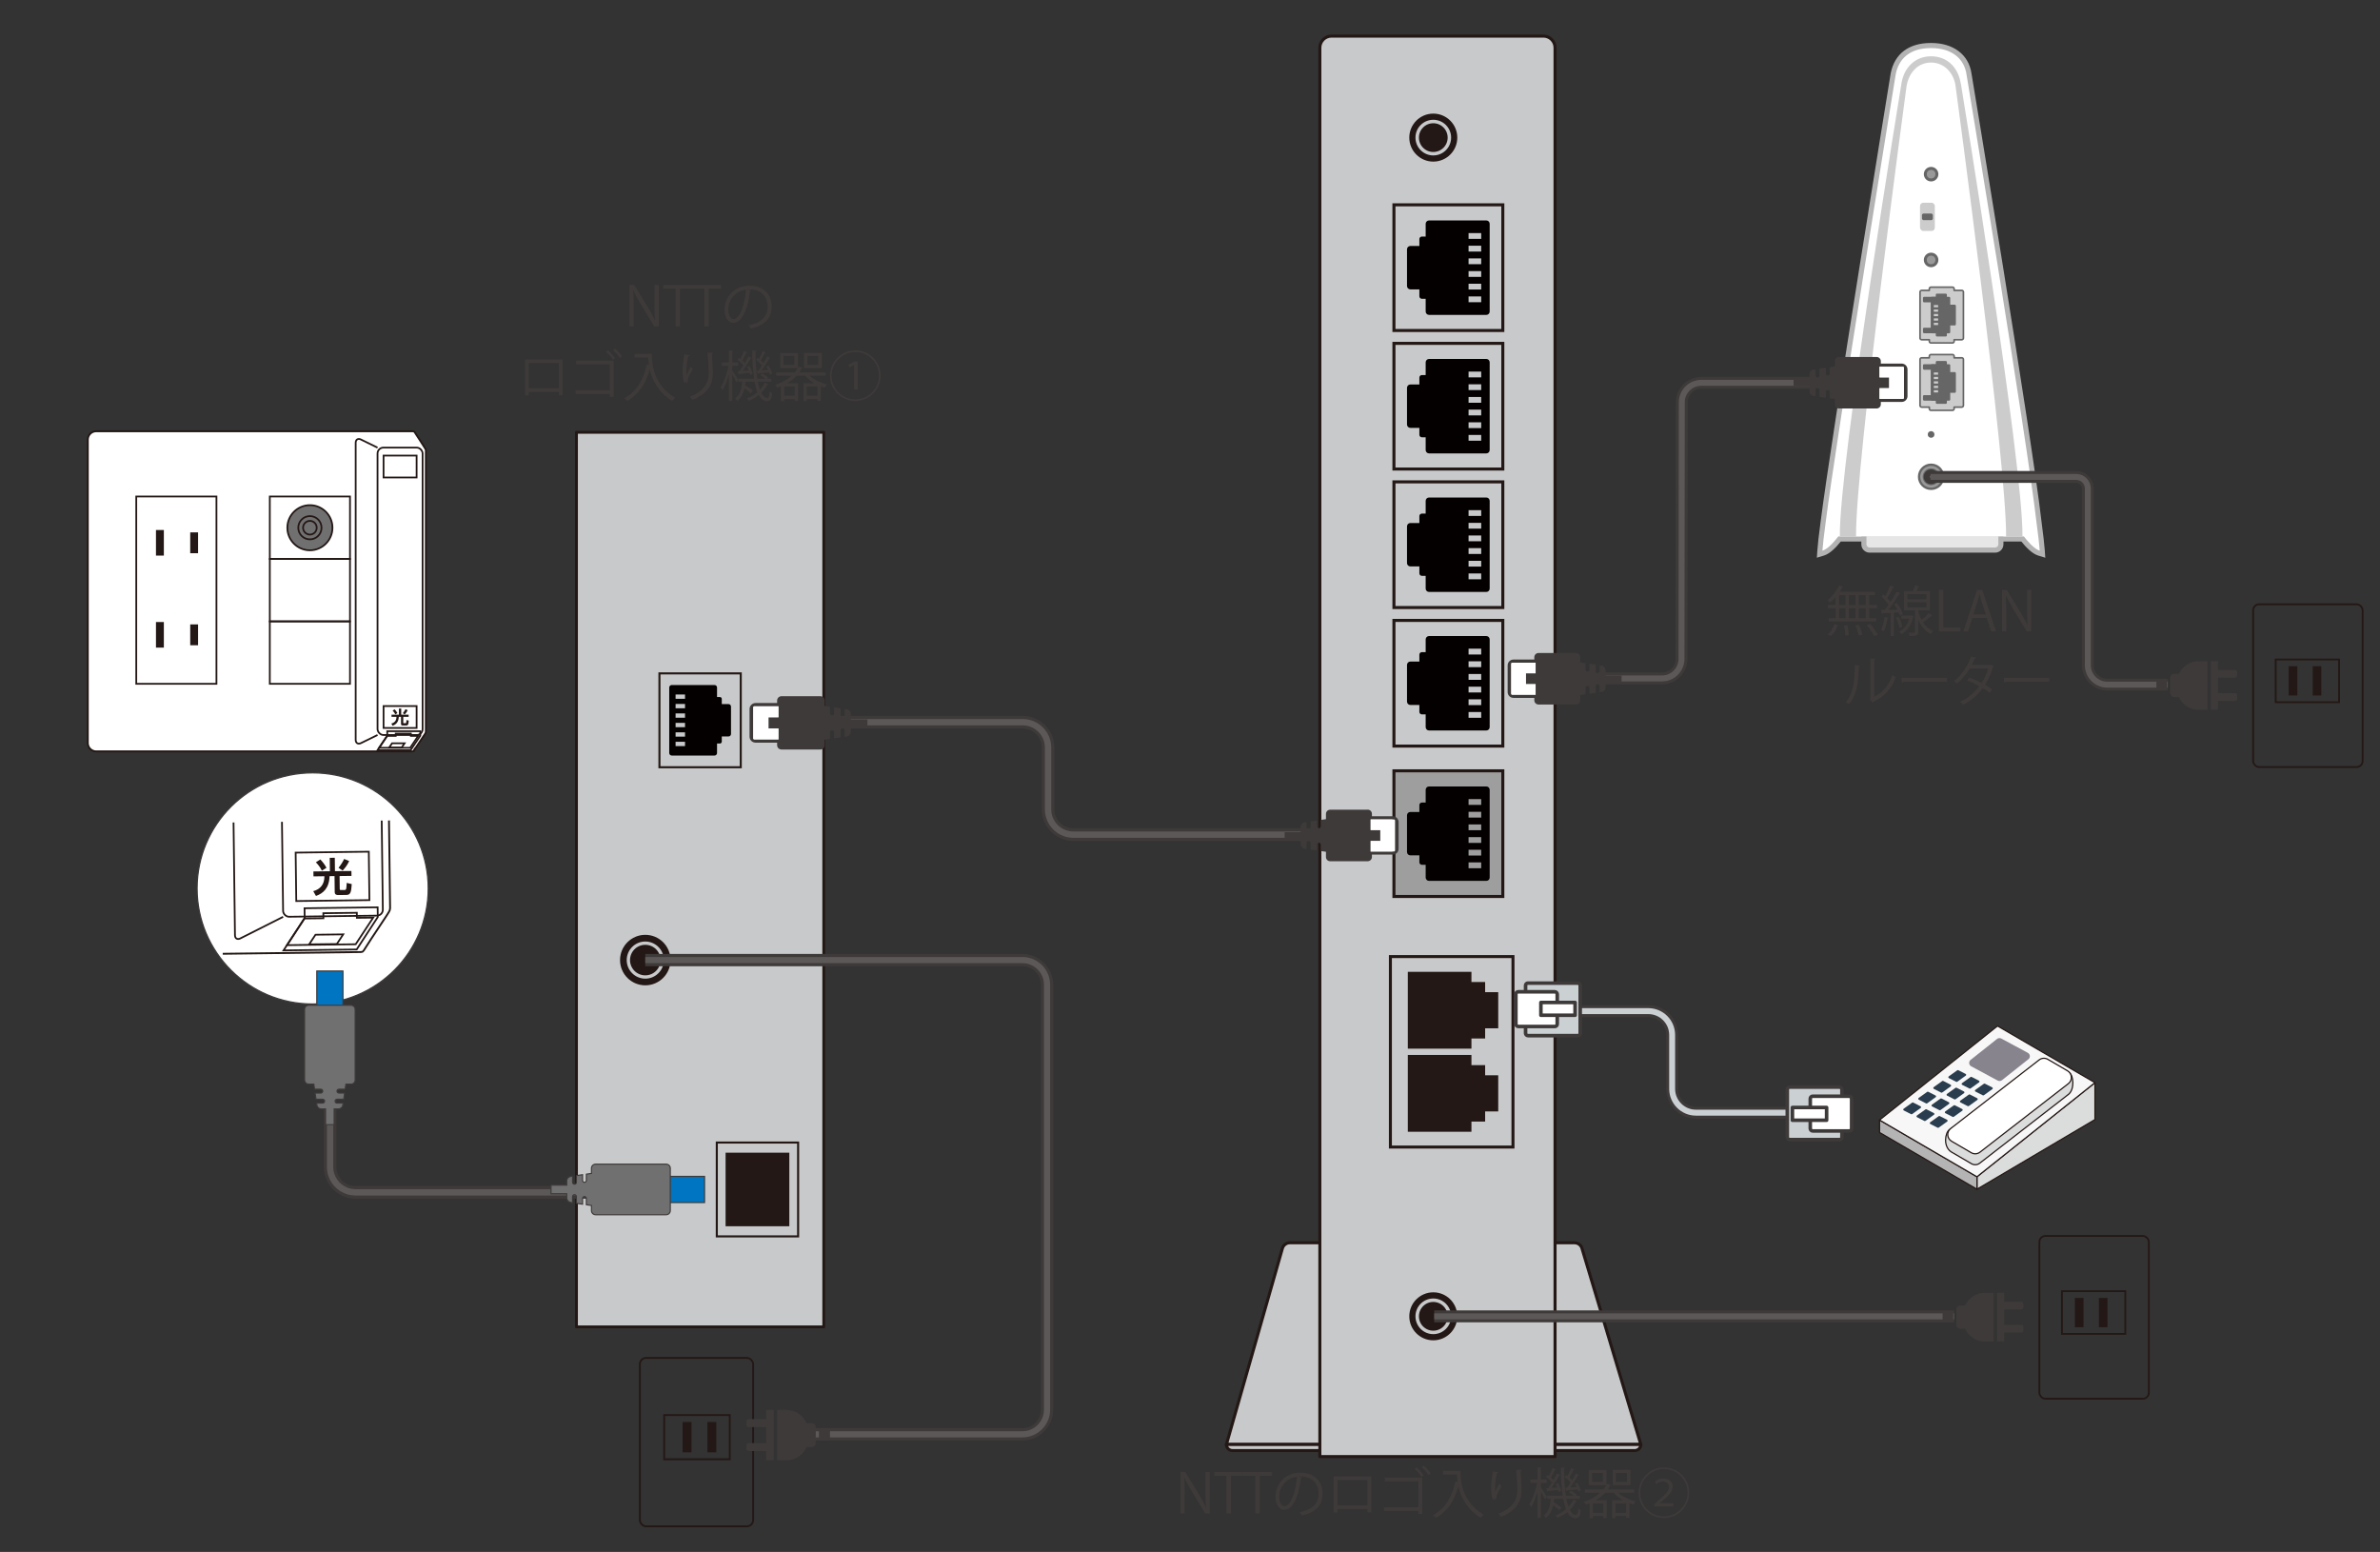 <?xml version="1.0" encoding="UTF-8"?>
<svg id="_レイヤー_1" data-name="レイヤー 1" xmlns="http://www.w3.org/2000/svg" width="612" height="399" xmlns:xlink="http://www.w3.org/1999/xlink" viewBox="0 0 612 399">
  <rect x="0" y="0" width="612" height="399" fill="#333333" stroke="none"/>
  <defs>
    <style>
      .cls-1 {
        stroke: #666;
        stroke-width: .42px;
      }

      .cls-1, .cls-2, .cls-3, .cls-4, .cls-5, .cls-6, .cls-7, .cls-8, .cls-9, .cls-10, .cls-11, .cls-12, .cls-13, .cls-14, .cls-15, .cls-16, .cls-17, .cls-18, .cls-19 {
        fill: none;
      }

      .cls-1, .cls-20, .cls-21, .cls-6, .cls-22, .cls-23, .cls-24, .cls-25, .cls-26, .cls-27, .cls-28 {
        stroke-linecap: round;
        stroke-linejoin: round;
      }

      .cls-29 {
        stroke-width: .32px;
      }

      .cls-29, .cls-2, .cls-3, .cls-4, .cls-30, .cls-5, .cls-31, .cls-7, .cls-9, .cls-10, .cls-32, .cls-33, .cls-11, .cls-34, .cls-13, .cls-14, .cls-15, .cls-35, .cls-16, .cls-36, .cls-17, .cls-18, .cls-37, .cls-19 {
        stroke-miterlimit: 10;
      }

      .cls-29, .cls-4, .cls-9, .cls-24, .cls-13, .cls-28, .cls-35, .cls-36 {
        stroke: #3e3a39;
      }

      .cls-29, .cls-38, .cls-32, .cls-34, .cls-28 {
        fill: #fff;
      }

      .cls-39 {
        fill: #3e3a39;
      }

      .cls-40 {
        fill: #2a3d4e;
      }

      .cls-2 {
        stroke: #cbd0d3;
      }

      .cls-2, .cls-10 {
        stroke-width: 1.53px;
      }

      .cls-41, .cls-30, .cls-26, .cls-27 {
        fill: #231815;
      }

      .cls-3, .cls-20, .cls-21, .cls-30, .cls-5, .cls-31, .cls-6, .cls-22, .cls-32, .cls-23, .cls-33, .cls-25, .cls-34, .cls-12, .cls-16, .cls-17, .cls-18, .cls-37, .cls-19 {
        stroke: #231815;
      }

      .cls-3, .cls-30, .cls-33 {
        stroke-width: .45px;
      }

      .cls-20 {
        fill: #b4b4b5;
      }

      .cls-20, .cls-21, .cls-32, .cls-23, .cls-37 {
        stroke-width: .31px;
      }

      .cls-21, .cls-37 {
        fill: #dbdcdc;
      }

      .cls-4 {
        stroke-width: 3.06px;
      }

      .cls-5 {
        stroke-width: .46px;
      }

      .cls-31 {
        fill: #9e9e9f;
      }

      .cls-31, .cls-6, .cls-25, .cls-16 {
        stroke-width: .78px;
      }

      .cls-7 {
        stroke: #999;
        stroke-width: .63px;
      }

      .cls-9 {
        stroke-width: 3.26px;
      }

      .cls-22 {
        stroke-width: .74px;
      }

      .cls-22, .cls-25, .cls-42 {
        fill: #c8c9ca;
      }

      .cls-10, .cls-11, .cls-15 {
        stroke: #5b5857;
      }

      .cls-23 {
        fill: #f7f7f7;
      }

      .cls-33, .cls-35 {
        fill: #717071;
      }

      .cls-24 {
        fill: #cbd0d3;
      }

      .cls-24, .cls-28 {
        stroke-width: .92px;
      }

      .cls-11 {
        stroke-width: 1.58px;
      }

      .cls-43 {
        fill: #666;
      }

      .cls-34, .cls-19 {
        stroke-width: .48px;
      }

      .cls-12 {
        stroke-miterlimit: 10;
        stroke-width: .45px;
      }

      .cls-13 {
        stroke-width: 3.17px;
      }

      .cls-14 {
        stroke: #3e3a39;
        stroke-width: 2.23px;
      }

      .cls-26 {
        stroke-width: .85px;
      }

      .cls-26, .cls-27 {
        stroke: #c8c9ca;
      }

      .cls-44 {
        fill: #88848e;
      }

      .cls-27 {
        stroke-width: .89px;
      }

      .cls-15 {
        stroke-width: 1.63px;
      }

      .cls-45 {
        fill: #999;
      }

      .cls-35, .cls-36 {
        stroke-width: .29px;
      }

      .cls-36 {
        fill: #0075c1;
      }

      .cls-46 {
        fill: #ccc;
      }

      .cls-47 {
        fill: #b3b3b3;
      }

      .cls-48 {
        fill: #040000;
      }

      .cls-17 {
        stroke-width: .53px;
      }

      .cls-18 {
        stroke-width: .77px;
      }

      .cls-49 {
        clip-path: url(#clippath);
      }

      .cls-50 {
        fill: #e6e6e6;
      }
    </style>
    <clipPath id="clippath">
      <rect class="cls-8" x="57.11" y="211.15" width="53.88" height="41.45" transform="translate(-2.95 1.09) rotate(-.73)"/>
    </clipPath>
  </defs>
  <g>
    <g>
      <path class="cls-38" d="M524.32,142.22c-1.55-.47-3.23-2.38-4.21-3.65h-47.08c-.98,1.27-2.67,3.18-4.21,3.65l-.91.27.06-.95c.1-1.47.38-3.94.84-7.33,2.69-21.25,17.86-114.33,18.02-115.26.94-4.68,4.37-7.24,9.67-7.24h.11c5.32,0,9.03,2.78,9.69,7.25.15.93,15.6,94,18.02,115.27.45,3.38.74,5.84.84,7.32l.07.95-.91-.27Z"/>
      <path class="cls-47" d="M496.61,12.36c5.44,0,8.48,2.88,9.05,6.69,0,0,15.57,93.75,18.01,115.25.44,3.26.73,5.77.84,7.29-1.54-.47-3.4-2.77-4.08-3.67h-47.73c-.68.9-2.53,3.21-4.08,3.67.11-1.52.4-4.03.84-7.29,2.72-21.49,18.02-115.25,18.02-115.25.78-3.87,3.53-6.69,9.02-6.69h.11M496.61,11.05h-.11c-5.64,0-9.3,2.75-10.31,7.74-.16.98-15.34,94.07-18.03,115.34-.46,3.39-.74,5.88-.84,7.37l-.13,1.89,1.81-.55c1.56-.47,3.16-2.13,4.34-3.62h46.44c1.18,1.49,2.79,3.15,4.34,3.62l1.81.55-.13-1.89c-.1-1.49-.39-3.97-.84-7.38-2.41-21.25-17.86-114.35-18.02-115.29-.71-4.79-4.67-7.78-10.34-7.78h0Z"/>
    </g>
    <g>
      <g>
        <path class="cls-50" d="M480.76,135.35h32.28c.81,0,1.48.66,1.48,1.48v3.13c0,.81-.66,1.48-1.48,1.48h-32.28c-.81,0-1.48-.66-1.48-1.48v-3.13c0-.81.66-1.48,1.48-1.48Z"/>
        <path class="cls-47" d="M513.04,136c.45,0,.82.37.82.82v3.13c0,.45-.37.82-.82.82h-32.28c-.45,0-.82-.37-.82-.82v-3.13c0-.45.37-.82.82-.82h32.28M513.04,134.7h-32.28c-1.17,0-2.13.96-2.13,2.13v3.13c0,1.17.96,2.13,2.13,2.13h32.28c1.17,0,2.13-.96,2.13-2.13v-3.13c0-1.17-.96-2.13-2.13-2.13h0Z"/>
      </g>
      <path class="cls-46" d="M504.2,21.48c-.64-4.07-3.42-7.01-7.63-7.01s-7.02,3.02-7.63,7.01c0,0-16.05,97.77-15.84,116.41h23.14v-.02c.11,0,.22.02.34.02s.23-.01.34-.02v.02h23.14c.21-18.64-15.84-116.41-15.84-116.41Z"/>
      <path class="cls-38" d="M502.9,22.42c-.34-3.48-2.84-6.34-6.34-6.34h0c-3.5,0-5.85,2.77-6.34,6.34,0,0-13.12,96.83-12.95,115.47h19.01c.09,0,.18,0,.28,0h0c.09,0,.19,0,.28-.01h0s19.01.01,19.01.01c.17-18.64-12.95-115.47-12.95-115.47Z"/>
      <circle class="cls-43" cx="496.57" cy="111.7" r=".85"/>
      <g>
        <circle class="cls-43" cx="496.57" cy="44.78" r="1.87"/>
        <circle class="cls-45" cx="496.57" cy="44.78" r="1.11"/>
      </g>
      <g>
        <circle class="cls-43" cx="496.57" cy="66.83" r="1.87"/>
        <circle class="cls-45" cx="496.57" cy="66.83" r="1.11"/>
      </g>
      <g>
        <circle class="cls-43" cx="496.57" cy="122.58" r="3.4"/>
        <circle class="cls-7" cx="496.57" cy="122.58" r="2.48"/>
        <circle class="cls-14" cx="496.57" cy="122.58" r=".78"/>
      </g>
      <g>
        <rect class="cls-46" x="493.72" y="52.12" width="3.81" height="7.26" rx=".84" ry=".84"/>
        <rect class="cls-43" x="494.22" y="54.9" width="2.8" height="1.7" rx=".42" ry=".42"/>
      </g>
      <g>
        <g>
          <g>
            <path class="cls-46" d="M504.46,91.99h-1.97v-.41c0-.23-.19-.42-.42-.42h-5.54c-.23,0-.42.19-.42.42v.41h-1.97c-.23,0-.42.19-.42.42v11.84c0,.23.19.42.42.42h1.97v.41c0,.23.19.42.42.42h5.54c.23,0,.42-.19.42-.42v-.41h1.97c.23,0,.42-.19.42-.42v-11.84c0-.23-.19-.42-.42-.42Z"/>
            <path class="cls-1" d="M504.46,91.99h-1.97v-.41c0-.23-.19-.42-.42-.42h-5.54c-.23,0-.42.19-.42.42v.41h-1.97c-.23,0-.42.19-.42.42v11.84c0,.23.19.42.42.42h1.97v.41c0,.23.19.42.42.42h5.54c.23,0,.42-.19.42-.42v-.41h1.97c.23,0,.42-.19.42-.42v-11.84c0-.23-.19-.42-.42-.42Z"/>
          </g>
          <rect class="cls-43" x="501.09" y="95.66" width="1.85" height="5.33" rx=".29" ry=".29"/>
          <g>
            <rect class="cls-43" x="497.77" y="92.81" width="2.86" height="11.02" rx=".29" ry=".29"/>
            <rect class="cls-43" x="496.47" y="93.64" width="5.02" height="9.37" rx=".29" ry=".29"/>
            <rect class="cls-43" x="494.48" y="93.64" width="5.02" height="1.42" rx=".29" ry=".29"/>
            <rect class="cls-43" x="494.48" y="101.59" width="5.02" height="1.42" rx=".29" ry=".29"/>
          </g>
        </g>
        <g>
          <rect class="cls-46" x="497.27" y="95.76" width="1.1" height=".57"/>
          <rect class="cls-46" x="497.27" y="96.9" width="1.1" height=".57"/>
          <rect class="cls-46" x="497.27" y="98.04" width="1.1" height=".57"/>
          <rect class="cls-46" x="497.27" y="99.19" width="1.1" height=".57"/>
          <rect class="cls-46" x="497.27" y="100.33" width="1.1" height=".57"/>
        </g>
      </g>
      <g>
        <g>
          <g>
            <path class="cls-46" d="M504.46,74.66h-1.97v-.41c0-.23-.19-.42-.42-.42h-5.54c-.23,0-.42.19-.42.42v.41h-1.97c-.23,0-.42.19-.42.42v11.84c0,.23.19.42.42.42h1.97v.41c0,.23.19.42.42.42h5.54c.23,0,.42-.19.42-.42v-.41h1.97c.23,0,.42-.19.42-.42v-11.84c0-.23-.19-.42-.42-.42Z"/>
            <path class="cls-1" d="M504.46,74.66h-1.97v-.41c0-.23-.19-.42-.42-.42h-5.54c-.23,0-.42.19-.42.42v.41h-1.97c-.23,0-.42.19-.42.42v11.84c0,.23.19.42.42.42h1.97v.41c0,.23.19.42.42.42h5.54c.23,0,.42-.19.42-.42v-.41h1.97c.23,0,.42-.19.42-.42v-11.84c0-.23-.19-.42-.42-.42Z"/>
          </g>
          <rect class="cls-43" x="501.09" y="78.34" width="1.85" height="5.33" rx=".29" ry=".29"/>
          <g>
            <rect class="cls-43" x="497.77" y="75.49" width="2.86" height="11.02" rx=".29" ry=".29"/>
            <rect class="cls-43" x="496.47" y="76.32" width="5.02" height="9.37" rx=".29" ry=".29"/>
            <rect class="cls-43" x="494.48" y="76.32" width="5.02" height="1.42" rx=".29" ry=".29"/>
            <rect class="cls-43" x="494.48" y="84.26" width="5.02" height="1.42" rx=".29" ry=".29"/>
          </g>
        </g>
        <g>
          <rect class="cls-46" x="497.27" y="78.43" width="1.1" height=".57"/>
          <rect class="cls-46" x="497.27" y="79.58" width="1.1" height=".57"/>
          <rect class="cls-46" x="497.27" y="80.72" width="1.1" height=".57"/>
          <rect class="cls-46" x="497.27" y="81.86" width="1.1" height=".57"/>
          <rect class="cls-46" x="497.27" y="83" width="1.1" height=".57"/>
        </g>
      </g>
    </g>
  </g>
  <g>
    <path class="cls-9" d="M213.18,185.68h49.8c3.6,0,6.52,2.92,6.52,6.52v15.87c0,3.6,2.92,6.52,6.52,6.52h70.21"/>
    <path class="cls-15" d="M213.18,185.68h49.8c3.6,0,6.52,2.92,6.52,6.52v15.87c0,3.6,2.92,6.52,6.52,6.52h70.21"/>
  </g>
  <g>
    <path class="cls-25" d="M421.92,371.38h-106.56l14.39-50.37c.23-.88,1.03-1.49,1.93-1.49h73.19c.91,0,1.71.62,1.94,1.5l15.11,50.36Z"/>
    <g>
      <path class="cls-42" d="M315.36,371.38c0,.86.7,1.56,1.56,1.56h103.45c.86,0,1.56-.7,1.56-1.56h-106.57Z"/>
      <path class="cls-6" d="M315.36,371.38c0,.86.7,1.56,1.56,1.56h103.45c.86,0,1.56-.7,1.56-1.56h-106.57Z"/>
    </g>
    <g>
      <path class="cls-25" d="M342.39,9.28h54.48c1.66,0,3,1.34,3,3v362.22h-60.48V12.28c0-1.66,1.34-3,3-3Z"/>
      <g>
        <circle class="cls-41" cx="368.56" cy="338.43" r="6.17"/>
        <circle class="cls-27" cx="368.56" cy="338.43" r="4.14"/>
      </g>
      <g>
        <circle class="cls-41" cx="368.56" cy="35.38" r="6.17"/>
        <circle class="cls-27" cx="368.56" cy="35.38" r="4.14"/>
      </g>
      <rect class="cls-18" x="357.53" y="245.94" width="31.52" height="48.97"/>
      <g>
        <polygon class="cls-41" points="385.26 255.09 381.89 255.09 381.89 252.48 378.37 252.48 378.37 249.86 362.01 249.86 362.01 269.61 378.37 269.61 378.37 267 381.89 267 381.89 264.38 385.26 264.38 385.26 255.09"/>
        <polygon class="cls-41" points="385.26 276.46 381.89 276.46 381.89 273.85 378.37 273.85 378.37 271.23 362.01 271.23 362.01 290.98 378.37 290.98 378.37 288.36 381.89 288.36 381.89 285.75 385.26 285.75 385.26 276.46"/>
      </g>
      <g>
        <rect class="cls-31" x="358.44" y="198.18" width="28" height="32.31"/>
        <path class="cls-48" d="M383.06,225.62v-22.56c0-.47-.38-.86-.86-.86h-14.74c-.47,0-.86.38-.86.86v3.28h-.98c-.35,0-.64.29-.64.64v1.78h-2.32c-.47,0-.86.38-.86.86v9.44c0,.47.38.86.86.86h2.32v1.78c0,.35.29.64.64.64h.98v3.28c0,.47.38.86.86.86h14.74c.47,0,.86-.38.86-.86ZM377.63,206.94v-1.49h3.25v1.49h-3.25ZM377.63,210.2v-1.49h3.25v1.49h-3.25ZM377.63,213.45v-1.49h3.25v1.49h-3.25ZM377.63,216.71v-1.49h3.25v1.49h-3.25ZM377.63,219.96v-1.49h3.25v1.49h-3.25ZM377.63,223.22v-1.49h3.25v1.49h-3.25Z"/>
      </g>
      <g>
        <rect class="cls-16" x="358.44" y="88.28" width="28" height="32.31"/>
        <path class="cls-48" d="M383.06,115.71v-22.56c0-.47-.38-.86-.86-.86h-14.74c-.47,0-.86.38-.86.86v3.28h-.98c-.35,0-.64.29-.64.64v1.78h-2.32c-.47,0-.86.38-.86.86v9.44c0,.47.38.86.86.86h2.32v1.78c0,.35.29.64.64.64h.98v3.28c0,.47.38.86.86.86h14.74c.47,0,.86-.38.86-.86ZM377.63,97.03v-1.49h3.25v1.49h-3.25ZM377.63,100.29v-1.49h3.25v1.49h-3.25ZM377.63,103.55v-1.49h3.25v1.49h-3.25ZM377.63,106.8v-1.49h3.25v1.49h-3.25ZM377.63,110.06v-1.49h3.25v1.49h-3.25ZM377.63,113.31v-1.49h3.25v1.49h-3.25Z"/>
      </g>
      <g>
        <rect class="cls-16" x="358.44" y="123.89" width="28" height="32.31"/>
        <g>
          <rect class="cls-16" x="358.44" y="52.66" width="28" height="32.31"/>
          <path class="cls-48" d="M383.06,80.1v-22.56c0-.47-.38-.86-.86-.86h-14.74c-.47,0-.86.38-.86.86v3.28h-.98c-.35,0-.64.29-.64.64v1.78h-2.32c-.47,0-.86.38-.86.86v9.44c0,.47.38.86.86.86h2.32v1.78c0,.35.29.64.64.64h.98v3.28c0,.47.38.86.86.86h14.74c.47,0,.86-.38.86-.86ZM377.63,61.42v-1.49h3.25v1.49h-3.25ZM377.63,64.67v-1.49h3.25v1.49h-3.25ZM377.63,67.93v-1.49h3.25v1.49h-3.25ZM377.63,71.19v-1.49h3.25v1.49h-3.25ZM377.63,74.44v-1.49h3.25v1.49h-3.25ZM377.63,77.7v-1.49h3.25v1.49h-3.25Z"/>
        </g>
        <path class="cls-48" d="M383.06,151.33v-22.56c0-.47-.38-.86-.86-.86h-14.74c-.47,0-.86.38-.86.86v3.28h-.98c-.35,0-.64.29-.64.64v1.78h-2.32c-.47,0-.86.38-.86.86v9.44c0,.47.38.86.86.86h2.32v1.78c0,.35.29.64.64.64h.98v3.28c0,.47.38.86.86.86h14.74c.47,0,.86-.38.86-.86ZM377.63,132.65v-1.49h3.25v1.49h-3.25ZM377.63,135.91v-1.49h3.25v1.49h-3.25ZM377.63,139.16v-1.49h3.25v1.49h-3.25ZM377.63,142.42v-1.49h3.25v1.49h-3.25ZM377.63,145.67v-1.49h3.25v1.49h-3.25ZM377.63,148.93v-1.49h3.25v1.49h-3.25Z"/>
      </g>
      <g>
        <rect class="cls-16" x="358.44" y="159.51" width="28" height="32.31"/>
        <path class="cls-48" d="M383.06,186.95v-22.56c0-.47-.38-.86-.86-.86h-14.74c-.47,0-.86.38-.86.86v3.28h-.98c-.35,0-.64.29-.64.64v1.78h-2.32c-.47,0-.86.38-.86.86v9.44c0,.47.38.86.86.86h2.32v1.78c0,.35.29.64.64.64h.98v3.28c0,.47.38.86.86.86h14.74c.47,0,.86-.38.86-.86ZM377.63,168.27v-1.49h3.25v1.49h-3.25ZM377.63,171.52v-1.49h3.25v1.49h-3.25ZM377.63,174.78v-1.49h3.25v1.49h-3.25ZM377.63,178.04v-1.49h3.25v1.49h-3.25ZM377.63,181.29v-1.49h3.25v1.49h-3.25ZM377.63,184.55v-1.49h3.25v1.49h-3.25Z"/>
      </g>
    </g>
  </g>
  <g>
    <rect class="cls-5" x="524.41" y="317.77" width="28.15" height="41.85" rx="1.55" ry="1.55"/>
    <rect class="cls-5" x="530.21" y="331.97" width="16.3" height="10.98"/>
    <rect class="cls-41" x="533.54" y="333.7" width="2.22" height="7.53"/>
    <rect class="cls-41" x="539.71" y="333.7" width="2.22" height="7.53"/>
  </g>
  <g>
    <line class="cls-4" x1="368.8" y1="338.44" x2="502.47" y2="338.44"/>
    <line class="cls-10" x1="368.8" y1="338.44" x2="502.47" y2="338.44"/>
  </g>
  <g>
    <path class="cls-39" d="M515.37,342.6h4.38c.3,0,.55-.25.55-.55v-.88c0-.3-.25-.55-.55-.55h-4.38v-3.97h4.38c.3,0,.55-.25.55-.55v-.88c0-.3-.25-.55-.55-.55h-4.38v-2.29h-1.86v12.5h1.86v-2.29h0Z"/>
    <path class="cls-39" d="M510.35,332.39c-2.24,0-4.18,1.34-5.05,3.26h-1.2c-.58,0-1.05.47-1.05,1.05v3.89c0,.58.47,1.05,1.05,1.05h1.2c.87,1.92,2.8,3.26,5.05,3.26h2.31v-12.5h-2.31Z"/>
    <rect class="cls-39" x="499.53" y="337.45" width="2.74" height="2.38"/>
  </g>
  <g>
    <path class="cls-4" d="M402.48,259.96h21.37c3.38,0,6.13,2.74,6.13,6.13v13.85c0,3.38,2.74,6.13,6.13,6.13h27.68"/>
    <path class="cls-2" d="M402.48,259.96h21.37c3.38,0,6.13,2.74,6.13,6.13v13.85c0,3.38,2.74,6.13,6.13,6.13h27.68"/>
  </g>
  <g>
    <rect class="cls-24" x="392.29" y="252.76" width="14.05" height="13.51" rx=".61" ry=".61"/>
    <rect class="cls-28" x="389.8" y="254.99" width="10.63" height="8.92" rx=".61" ry=".61"/>
    <rect class="cls-28" x="396.23" y="257.74" width="8.79" height="3.28"/>
  </g>
  <g>
    <rect class="cls-24" x="459.59" y="279.49" width="14.05" height="13.51" rx=".61" ry=".61"/>
    <rect class="cls-28" x="465.5" y="281.85" width="10.63" height="8.92" rx=".61" ry=".61"/>
    <rect class="cls-28" x="460.91" y="284.74" width="8.79" height="3.28"/>
  </g>
  <g>
    <polygon class="cls-21" points="538.7 287.84 508.36 305.75 508.36 302.55 538.7 278.36 538.7 287.84"/>
    <polygon class="cls-20" points="508.36 305.75 483.31 291.16 483.31 287.96 508.36 302.55 508.36 305.75"/>
    <polygon class="cls-23" points="538.7 278.36 508.36 302.55 483.31 287.96 513.65 263.78 538.7 278.36"/>
    <path class="cls-44" d="M513.53,267.11c.31-.25.74-.28,1.09-.1l6.82,3.67c.63.34.71,1.21.15,1.65l-6.8,5.39c-.31.25-.74.28-1.09.1l-6.82-3.67c-.63-.34-.71-1.21-.15-1.65l6.8-5.39h0Z"/>
    <path class="cls-37" d="M501.24,290.47l23.17-15.21c.61-.47,1.44-.53,2.11-.14l5.55.66c1.16.67,1.42,4.2-.1,5.52l-22.9,17.76c-.61.47-1.44.53-2.11.14l-5.25-3.06c-2.09-1.42-1.53-4.86-.47-5.68h0Z"/>
    <path class="cls-32" d="M501.61,290.14l22.75-17.64c.64-.49,1.51-.55,2.21-.15l5.09,2.97c1.21.71,1.32,2.41.22,3.27l-22.75,17.64c-.64.49-1.51.55-2.21.15l-5.09-2.97c-1.21-.71-1.32-2.41-.22-3.27h0Z"/>
    <g>
      <path class="cls-40" d="M510.14,278.64c.08-.06.18-.06.27-.02l1.88.96c.17.09.19.32.03.44l-2.19,1.57c-.08.06-.18.06-.27.02l-1.88-.96c-.17-.09-.19-.32-.03-.44l2.19-1.57Z"/>
      <path class="cls-40" d="M506.72,276.9c.08-.06.18-.06.27-.02l1.88.96c.17.09.19.32.03.44l-2.19,1.57c-.08.06-.18.06-.27.02l-1.88-.96c-.17-.09-.19-.32-.03-.44l2.19-1.57Z"/>
      <path class="cls-40" d="M503.3,275.17c.08-.06.18-.06.27-.02l1.88.96c.17.09.19.32.03.44l-2.19,1.57c-.08.06-.18.06-.27.02l-1.88-.96c-.17-.09-.19-.32-.03-.44l2.19-1.57Z"/>
      <path class="cls-40" d="M506.27,281.42c.08-.06.18-.06.27-.02l1.88.96c.17.09.19.32.03.44l-2.19,1.57c-.08.06-.18.06-.27.02l-1.88-.96c-.17-.09-.19-.32-.03-.44l2.19-1.57Z"/>
      <path class="cls-40" d="M502.85,279.68c.08-.06.18-.06.27-.02l1.88.96c.17.09.19.32.03.44l-2.19,1.57c-.08.06-.18.06-.27.02l-1.88-.96c-.17-.09-.19-.32-.03-.44l2.19-1.57Z"/>
      <path class="cls-40" d="M499.43,277.94c.08-.06.18-.06.27-.02l1.88.96c.17.09.19.32.03.44l-2.19,1.57c-.08.06-.18.06-.27.02l-1.88-.96c-.17-.09-.19-.32-.03-.44l2.19-1.57Z"/>
      <path class="cls-40" d="M502.4,284.19c.08-.06.18-.06.27-.02l1.88.96c.17.09.19.32.03.44l-2.19,1.57c-.08.06-.18.06-.27.02l-1.88-.96c-.17-.09-.19-.32-.03-.44l2.19-1.57Z"/>
      <path class="cls-40" d="M498.98,282.45c.08-.06.18-.06.27-.02l1.88.96c.17.09.19.32.03.44l-2.19,1.57c-.08.06-.18.06-.27.02l-1.88-.96c-.17-.09-.19-.32-.03-.44l2.19-1.57Z"/>
      <path class="cls-40" d="M495.56,280.72c.08-.06.18-.06.27-.02l1.88.96c.17.09.19.32.03.44l-2.19,1.57c-.08.06-.18.06-.27.02l-1.88-.96c-.17-.09-.19-.32-.03-.44l2.19-1.57Z"/>
      <path class="cls-40" d="M498.53,286.97c.08-.06.18-.06.27-.02l1.88.96c.17.09.19.32.03.44l-2.19,1.57c-.08.06-.18.06-.27.02l-1.88-.96c-.17-.09-.19-.32-.03-.44l2.19-1.57Z"/>
      <path class="cls-40" d="M495.12,285.23c.08-.06.18-.06.27-.02l1.88.96c.17.09.19.32.03.44l-2.19,1.57c-.08.06-.18.06-.27.02l-1.88-.96c-.17-.09-.19-.32-.03-.44l2.19-1.57Z"/>
      <path class="cls-40" d="M491.7,283.49c.08-.06.18-.06.27-.02l1.88.96c.17.09.19.32.03.44l-2.19,1.57c-.08.06-.18.06-.27.02l-1.88-.96c-.17-.09-.19-.32-.03-.44l2.19-1.57Z"/>
    </g>
  </g>
  <g>
    <rect class="cls-22" x="148.23" y="111.15" width="63.6" height="230"/>
    <g>
      <rect class="cls-17" x="169.57" y="173.13" width="20.91" height="24.13"/>
      <path class="cls-48" d="M172.73,194.25h11.01c.35,0,.64-.29.64-.64v-2.45h.74c.26,0,.48-.21.48-.48v-1.33h1.73c.35,0,.64-.29.64-.64v-7.05c0-.35-.29-.64-.64-.64h-1.73v-1.33c0-.26-.21-.48-.48-.48h-.74v-2.45c0-.35-.29-.64-.64-.64h-11.01c-.35,0-.64.29-.64.64v16.85c0,.35.29.64.64.64h0ZM173.72,179.67v-1.11h2.43v1.11h-2.43ZM173.72,182.1v-1.11h2.43v1.11h-2.43ZM173.72,184.53v-1.11h2.43v1.11h-2.43ZM173.72,186.96v-1.11h2.43v1.11h-2.43ZM173.72,189.39v-1.11h2.43v1.11h-2.43ZM173.72,191.82v-1.11h2.43v1.11h-2.43Z"/>
    </g>
    <g>
      <rect class="cls-17" x="184.32" y="293.75" width="20.91" height="24.13"/>
      <rect class="cls-41" x="186.58" y="296.36" width="16.39" height="18.91"/>
    </g>
    <circle class="cls-41" cx="165.93" cy="246.84" r="6.49"/>
    <circle class="cls-26" cx="165.93" cy="246.84" r="4.35"/>
  </g>
  <g>
    <path class="cls-39" d="M199.83,180.11v.64h-5.54c-.85,0-1.55.69-1.55,1.55v7.09c0,.85.69,1.55,1.55,1.55h5.54v.64c0,.62.5,1.12,1.12,1.12h9.99c.62,0,1.12-.5,1.12-1.12v-1.4l1.38-.2v-1.7c0-.29.23-.52.52-.52h0c.29,0,.52.23.52.52v1.55l1.67-.24v-1.82c0-.29.23-.52.52-.52h0c.29,0,.52.23.52.52v1.67l.51-.07c.62-.09,1.08-.62,1.08-1.24v-1.41h4.26v-1.74h-4.26v-1.41c0-.63-.46-1.16-1.08-1.24l-.51-.07v1.67c0,.29-.23.52-.52.52h0c-.29,0-.52-.23-.52-.52v-1.82l-1.67-.24v1.55c0,.29-.23.52-.52.52h0c-.29,0-.52-.23-.52-.52v-1.7l-1.38-.2v-1.4c0-.62-.5-1.12-1.12-1.12h-9.99c-.62,0-1.12.5-1.12,1.12h0ZM200.18,181.58v2.83h-2.58v2.88h2.58v2.83h-6.2c-.17,0-.3-.14-.3-.3v-7.93c0-.17.14-.3.3-.3h6.2Z"/>
    <path class="cls-38" d="M200.18,181.58v2.83h-2.58v2.88h2.58v2.83h-6.2c-.17,0-.3-.14-.3-.3v-7.93c0-.17.14-.3.3-.3h6.2Z"/>
  </g>
  <g>
    <g>
      <rect class="cls-19" x="164.54" y="349.13" width="29.12" height="43.29" rx="1.6" ry="1.6"/>
      <rect class="cls-19" x="170.79" y="363.82" width="16.86" height="11.36"/>
      <rect class="cls-41" x="181.9" y="365.61" width="2.3" height="7.79"/>
      <rect class="cls-41" x="175.52" y="365.61" width="2.3" height="7.79"/>
    </g>
    <g>
      <g>
        <path class="cls-13" d="M165.93,246.84h96.97c3.5,0,6.34,2.84,6.34,6.34v109.25c0,3.5-2.84,6.34-6.34,6.34h-54.71"/>
        <path class="cls-11" d="M165.93,246.84h96.97c3.5,0,6.34,2.84,6.34,6.34v109.25c0,3.5-2.84,6.34-6.34,6.34h-54.71"/>
      </g>
      <g>
        <path class="cls-39" d="M197.03,373.07h-4.53c-.31,0-.57-.25-.57-.57v-.91c0-.31.25-.57.57-.57h4.53v-4.11h-4.53c-.31,0-.57-.25-.57-.57v-.91c0-.31.25-.57.57-.57h4.53v-2.37h1.93v12.93h-1.93v-2.37.02Z"/>
        <path class="cls-39" d="M202.22,362.51c2.32,0,4.32,1.38,5.22,3.37h1.25c.6,0,1.08.49,1.08,1.08v4.02c0,.6-.49,1.08-1.08,1.08h-1.25c-.9,1.99-2.9,3.37-5.22,3.37h-2.39v-12.93h2.39Z"/>
        <rect class="cls-39" x="210.58" y="367.74" width="2.84" height="2.46"/>
      </g>
    </g>
  </g>
  <g>
    <path class="cls-39" d="M351.7,208.18h-9.66c-.6,0-1.08.48-1.08,1.08v1.35l-1.34.19v1.64c0,.28-.22.5-.5.5h-.01c-.28,0-.5-.22-.5-.5v-1.5l-1.62.23v1.76c0,.28-.22.5-.5.5h-.01c-.28,0-.5-.22-.5-.5v-1.61l-.49.07c-.6.09-1.04.6-1.04,1.2v1.37h-4.11v1.68h4.11v1.37c0,.6.44,1.12,1.04,1.2l.49.07v-1.61c0-.28.22-.5.5-.5h.01c.28,0,.5.22.5.5v1.76l1.62.23v-1.5c0-.28.22-.5.5-.5h.01c.28,0,.5.22.5.5v1.64l1.34.19v1.35c0,.6.48,1.08,1.08,1.08h9.66c.6,0,1.08-.48,1.08-1.08v-.62h5.36c.83,0,1.5-.67,1.5-1.5v-6.86c0-.83-.67-1.5-1.5-1.5h-5.36v-.62c0-.6-.48-1.08-1.08-1.08v.02ZM358.44,210.68c.16,0,.29.13.29.29v7.67c0,.16-.13.29-.29.29h-5.99v-2.73h2.49v-2.79h-2.49v-2.73h5.99Z"/>
    <path class="cls-38" d="M352.45,210.68v2.73h2.49v2.79h-2.49v2.73h5.99c.16,0,.29-.13.29-.29v-7.67c0-.16-.13-.29-.29-.29h-5.99Z"/>
  </g>
  <g>
    <path class="cls-39" d="M472.03,155.54v-2.03c-.45.52-.94,1-1.42,1.39-.17-.18-.49-.45-.7-.59,1.15-.87,2.33-2.33,3.03-3.81l1.11.39c-.04.08-.14.14-.31.11-.2.39-.43.78-.69,1.16h9.1v.85h-1.5v2.52h2.05v.85h-2.05v2.55h1.83v.85h-12.24v-.85h1.78v-2.55h-1.99v-.85h2ZM472.61,160.69c-.36,1.05-1.02,2.17-1.81,2.84l-.87-.38c.76-.59,1.43-1.67,1.79-2.7l.88.24h0ZM472.89,153.02v2.52h1.68v-2.52h-1.68ZM472.89,156.39v2.55h1.68v-2.55h-1.68ZM474.49,163.4c-.01-.66-.13-1.75-.29-2.59l.85-.08c.2.83.35,1.91.36,2.54l-.92.14h0ZM477.15,153.02h-1.75v2.52h1.75v-2.52ZM477.15,156.39h-1.75v2.55h1.75v-2.55ZM477.98,163.41c-.13-.67-.5-1.78-.88-2.6l.88-.17c.39.81.78,1.91.92,2.56l-.92.21ZM479.77,155.54v-2.52h-1.79v2.52h1.79ZM479.77,158.94v-2.55h-1.79v2.55h1.79ZM481.92,163.55c-.35-.76-1.18-1.98-1.89-2.84l.87-.31c.73.85,1.57,2.03,1.95,2.8l-.92.35h0Z"/>
    <path class="cls-39" d="M487.79,155.03c.64.9,1.32,2.12,1.55,2.9l-.76.36c-.07-.25-.18-.53-.32-.84-.42.03-.84.04-1.25.07v6h-.84v-5.95c-.78.03-1.48.06-2.04.08-.01.1-.1.15-.2.18l-.25-1.05h.98c.31-.38.63-.81.97-1.29-.43-.64-1.16-1.47-1.81-2.07l.49-.6c.14.13.29.27.45.42.48-.81,1.02-1.93,1.33-2.73l1,.42c-.04.08-.14.13-.29.13-.36.79-.98,1.93-1.51,2.72.32.34.62.69.84.99.6-.91,1.16-1.86,1.57-2.66l.98.46c-.04.07-.15.13-.31.13-.71,1.19-1.83,2.86-2.82,4.08l2.37-.04c-.25-.48-.53-.97-.83-1.39l.7-.31h0ZM485.63,158.84c-.04.08-.13.14-.28.14-.2,1.19-.52,2.54-.94,3.36-.2-.13-.5-.27-.7-.36.41-.78.7-2.13.88-3.4l1.04.27h0ZM488.25,158.56c.41.83.8,1.89.94,2.6-.17.06-.34.13-.78.27-.11-.71-.49-1.81-.88-2.65l.73-.22h-.01ZM491.53,158.23l.53.24c-.01.06-.06.1-.1.13-.5,2.2-1.58,3.67-3.03,4.47-.13-.2-.42-.53-.6-.66,1.22-.62,2.16-1.72,2.63-3.32h-2.03v-.81h2.44l.15-.04h.01ZM493.27,156.94c0,.63.52,1.83.83,2.44.67-.53,1.43-1.23,1.89-1.76.69.52.8.59.9.67-.04.07-.17.1-.31.07-.53.48-1.39,1.18-2.09,1.67.6.91,1.44,1.71,2.59,2.21-.17.18-.45.55-.57.78-1.64-.85-2.63-2.28-3.24-3.68v3.14c0,.95-.39,1.04-2.24,1.04-.03-.25-.15-.59-.27-.84.67,0,1.25,0,1.42,0,.18,0,.22-.06.22-.21v-5.53h-2.8v-4.96h2.24c.24-.48.48-1.06.62-1.48l1.18.29c-.03.08-.13.14-.28.14-.14.29-.34.69-.55,1.05h3.46v4.96h-3ZM490.47,152.76v1.32h4.89v-1.32h-4.89ZM490.47,154.82v1.33h4.89v-1.33h-4.89Z"/>
    <path class="cls-39" d="M504.12,162.33h-5.58v-10.67h1.16v9.68h4.41v.99h0Z"/>
    <path class="cls-39" d="M513.26,162.33h-1.23l-1.15-3.46h-3.71l-1.12,3.46h-1.19l3.53-10.67h1.34l3.53,10.67ZM510.64,157.95l-1.05-3.17c-.22-.73-.41-1.4-.55-2.03h-.04c-.14.64-.34,1.32-.53,1.99l-1.06,3.21h3.24-.01Z"/>
    <path class="cls-39" d="M522.33,162.33h-1.16l-3.4-5.62c-.71-1.19-1.4-2.38-1.92-3.56h-.06c.1,1.37.11,2.62.11,4.47v4.71h-1.09v-10.67h1.22l3.45,5.62c.76,1.27,1.37,2.38,1.86,3.49h.03c-.11-1.5-.14-2.77-.14-4.45v-4.65h1.11v10.67h0Z"/>
    <path class="cls-39" d="M478.3,171.1c-.01.13-.14.21-.32.24-.08,3.77-.39,7.2-2.55,9.71-.22-.17-.56-.38-.84-.53,2.09-2.27,2.34-5.77,2.38-9.54l1.33.13h0ZM481.93,179.17c2.34-1.13,3.85-3.18,4.67-5.63.21.18.63.42.87.55-.99,2.83-2.73,4.92-5.71,6.33-.04.11-.14.22-.24.28l-.73-.92.15-.21v-10.28l1.3.07c-.01.13-.11.24-.31.27v9.55h0Z"/>
    <path class="cls-39" d="M488.95,174.27h11.7v1h-11.16c-.08.14-.27.24-.45.27l-.08-1.26h-.01Z"/>
    <path class="cls-39" d="M512.67,171.27c-.01.07-.08.13-.17.15-.52,1.74-1.22,3.33-2.06,4.64.6.35,1.29.78,1.81,1.16l-.59.92c-.5-.39-1.22-.85-1.81-1.22-1.29,1.79-2.94,3.24-5.06,4.26-.15-.24-.52-.57-.77-.73,2.04-.95,3.68-2.37,4.96-4.03-1.04-.57-2.06-1.06-3.1-1.46l.53-.78c1.02.36,2.07.84,3.15,1.42.73-1.15,1.3-2.37,1.69-3.71h-4.75c-.85,1.43-2,2.84-3.24,3.85-.18-.17-.56-.48-.8-.63,1.83-1.4,3.57-3.92,4.41-6.32l1.33.31c-.06.15-.2.2-.38.18-.2.46-.52,1.15-.78,1.67h4.65l.2-.06.76.38h.02Z"/>
    <path class="cls-39" d="M515.27,174.27h11.7v1h-11.16c-.08.14-.27.24-.45.27l-.08-1.26h-.01Z"/>
  </g>
  <g>
    <path class="cls-39" d="M169.38,83.91h-1.16l-3.4-5.62c-.71-1.19-1.4-2.38-1.92-3.56h-.06c.1,1.37.11,2.62.11,4.47v4.71h-1.09v-10.67h1.22l3.45,5.62c.76,1.27,1.37,2.38,1.86,3.49h.03c-.11-1.5-.14-2.77-.14-4.46v-4.65h1.11v10.67h-.01Z"/>
    <path class="cls-39" d="M178.01,74.23h-3.15v9.68h-1.16v-9.68h-3.14v-.98h7.45v.98Z"/>
    <path class="cls-39" d="M185.41,74.23h-3.15v9.68h-1.16v-9.68h-3.14v-.98h7.45v.98Z"/>
    <path class="cls-39" d="M193.2,74.64c-.06.13-.17.22-.35.22-.5,4.36-1.96,8.15-4.29,8.15-1.18,0-2.24-1.18-2.24-3.39,0-3.36,2.62-6.18,6.3-6.18,4.05,0,5.8,2.56,5.8,5.29,0,3.33-1.93,4.94-5.32,5.73-.13-.22-.36-.6-.59-.85,3.22-.62,4.88-2.19,4.88-4.83,0-2.31-1.49-4.41-4.76-4.41-.14,0-.29.01-.42.03l1,.24h-.01ZM191.85,74.46c-2.83.35-4.58,2.69-4.58,5.14,0,1.5.64,2.44,1.32,2.44,1.69,0,2.91-3.74,3.26-7.58Z"/>
    <path class="cls-39" d="M144.7,92.4v9.24h-1.01v-.88h-7.72v.91h-.98v-9.27h9.71,0ZM143.69,99.83v-6.49h-7.72v6.49h7.72Z"/>
    <path class="cls-39" d="M157.81,92.74v9.31h-1.02v-.76h-8.8v-.95h8.8v-6.67h-8.64v-.94h9.67,0ZM156.34,90.06c.66.53,1.41,1.4,1.83,2.02l-.55.42c-.41-.64-1.15-1.48-1.78-2l.49-.43h0ZM158.15,89.64c.66.53,1.42,1.37,1.82,2l-.53.42c-.42-.64-1.15-1.47-1.78-1.99l.49-.43h0Z"/>
    <path class="cls-39" d="M166.67,90.96h.95c0,2.51.32,7.94,5.98,11.3-.21.17-.59.56-.76.8-3.64-2.21-5.15-5.42-5.77-8.15-1.01,3.74-2.83,6.54-5.77,8.17-.18-.2-.55-.55-.78-.71,3.1-1.61,4.9-4.59,5.79-8.67l.57.14c-.11-.7-.17-1.34-.18-1.91h-3.57v-.95h3.54v-.02Z"/>
    <path class="cls-39" d="M175.91,98.36c-.27-.76-.39-1.85-.41-2.63,0-1.32.14-2.84.48-4.62l1.4.24c-.06.18-.22.22-.41.24-.28,1.16-.48,2.94-.48,4.08,0,.31,0,.56.04.76.28-.69.8-1.64,1.09-2.17.13.18.41.48.55.62-1.04,1.86-1.34,2.4-1.34,2.98,0,.11,0,.22.04.35l-.97.17v-.02ZM183.42,90.74c0,.17-.13.24-.36.31.1,1.22.24,3.25.24,4.86,0,2.7-1,5.14-5.21,6.89-.15-.22-.49-.6-.7-.81,3.82-1.46,4.85-3.77,4.85-6.07,0-1.72-.17-3.75-.32-5.25l1.51.07h0Z"/>
    <path class="cls-39" d="M188.3,95.2c.36.52,1.34,2.07,1.55,2.45l-.5.7c-.18-.45-.66-1.36-1.05-2.06v6.78h-.87v-6.82c-.45,1.6-1.04,3.14-1.65,4.09-.11-.24-.34-.59-.48-.79.81-1.2,1.64-3.52,2.02-5.49h-1.74v-.87h1.85v-3.12l1.13.08c0,.08-.08.15-.27.18v2.86h1.53v.87h-1.53v1.13h0ZM194.86,98.13c.15.78.34,1.49.55,2.07.5-.55.91-1.15,1.19-1.79l.98.34c-.03.08-.11.13-.25.13-.38.77-.91,1.49-1.58,2.13.42.83.91,1.29,1.5,1.29.42,0,.57-.35.66-1.68.18.2.46.38.66.45-.17,1.6-.48,2.07-1.39,2.07-.87-.01-1.54-.57-2.07-1.55-.74.57-1.6,1.09-2.55,1.48-.11-.17-.35-.46-.52-.62,1.04-.41,1.96-.95,2.72-1.61-.29-.74-.53-1.67-.73-2.7h-2.35c-.03.29-.06.59-.1.88.73.43,1.58,1.01,2.03,1.42l-.53.66c-.36-.35-1.01-.83-1.64-1.25-.28,1.26-.79,2.44-1.86,3.22-.13-.2-.38-.48-.57-.62,1.3-.92,1.69-2.58,1.83-4.31h-.95v-.78h4.02c-.32-2.09-.46-4.58-.48-7.26l1.13.07c0,.1-.08.17-.28.2,0,2.59.14,5.01.46,6.99h2.07c-.36-.29-.87-.64-1.32-.88l.46-.46c.55.28,1.22.7,1.55,1.02l-.29.32h1.13v.78h-3.49,0ZM189.68,95.44l.49-.03c.32-.41.66-.91.99-1.44-.36-.46-.99-1.04-1.53-1.46l.41-.5c.11.08.22.17.35.25.32-.62.7-1.44.9-2.03l.9.39c-.04.08-.14.11-.28.11-.25.55-.67,1.36-1.04,1.93.25.22.49.46.67.67.35-.6.69-1.21.92-1.71l.87.43c-.04.07-.15.11-.29.11-.52.92-1.33,2.21-2.04,3.19l1.53-.1c-.13-.32-.28-.66-.43-.94l.6-.22c.39.64.74,1.5.84,2.04l-.64.28c-.03-.15-.07-.34-.13-.53-1.01.11-1.95.21-2.61.27,0,.1-.08.15-.17.18l-.31-.91v.02ZM195.04,95.27c.28-.36.59-.83.9-1.3-.36-.46-.99-1.04-1.53-1.46l.41-.5.34.25c.34-.62.71-1.44.91-2.03l.9.39c-.04.08-.14.11-.28.11-.25.55-.67,1.34-1.05,1.92.27.24.5.48.69.69.36-.6.69-1.21.92-1.71l.85.43c-.03.07-.14.11-.28.11-.5.88-1.27,2.12-1.96,3.05.52-.03,1.06-.06,1.65-.1-.14-.31-.29-.6-.45-.87l.6-.24c.39.64.8,1.49.91,2.03l-.63.31c-.04-.18-.11-.41-.2-.64-1.02.13-2,.22-2.66.28,0,.11-.1.17-.2.18l-.31-.88.46-.03h0Z"/>
    <path class="cls-39" d="M212.29,96.59h-4.09c1.11,1.02,2.82,1.86,4.48,2.27-.21.2-.46.53-.6.77-.34-.1-.66-.2-1-.32v3.78h-.87v-.5h-2.76v.56h-.84v-4.62h2.82c-.94-.53-1.78-1.21-2.41-1.93h-2.19c-.67.74-1.5,1.39-2.46,1.93h2.86v4.57h-.88v-.5h-2.7v.56h-.84v-3.87c-.31.13-.62.25-.94.36-.11-.2-.41-.55-.59-.7,1.71-.57,3.18-1.36,4.29-2.35h-3.98v-.85h4.79c.29-.35.53-.73.74-1.12h-4.51v-3.88h4.55v3.8l.13-.28,1.12.32c-.03.08-.14.14-.32.15-.17.35-.35.69-.57,1.01h6.78v.85h0ZM204.25,93.83v-2.31h-2.77v2.31h2.77ZM204.35,101.76v-2.41h-2.7v2.41h2.7ZM211.34,90.74v3.88h-4.58v-3.88h4.58ZM207.46,101.76h2.76v-2.41h-2.76v2.41ZM210.43,93.83v-2.31h-2.8v2.31h2.8Z"/>
    <path class="cls-39" d="M219.93,103.1c-3.6,0-6.51-2.91-6.51-6.51s2.91-6.51,6.51-6.51,6.51,2.91,6.51,6.51-2.94,6.51-6.51,6.51ZM213.85,96.59c0,3.36,2.72,6.08,6.08,6.08s6.08-2.72,6.08-6.08-2.72-6.08-6.08-6.08-6.08,2.75-6.08,6.08ZM219.62,93.83h0l-1.21.64-.18-.73,1.46-.76h.87v7.2h-.92v-6.36h-.01Z"/>
  </g>
  <g>
    <path class="cls-39" d="M311.06,389.11h-1.16l-3.4-5.62c-.71-1.19-1.4-2.38-1.92-3.56h-.06c.1,1.37.11,2.62.11,4.47v4.71h-1.09v-10.67h1.22l3.45,5.62c.76,1.27,1.37,2.38,1.86,3.49h.03c-.11-1.5-.14-2.77-.14-4.46v-4.65h1.11v10.67h0Z"/>
    <path class="cls-39" d="M319.68,379.43h-3.15v9.68h-1.16v-9.68h-3.14v-.98h7.45v.98Z"/>
    <path class="cls-39" d="M327.09,379.43h-3.15v9.68h-1.16v-9.68h-3.14v-.98h7.45v.98Z"/>
    <path class="cls-39" d="M334.87,379.83c-.06.13-.17.22-.35.22-.5,4.36-1.96,8.15-4.29,8.15-1.18,0-2.24-1.18-2.24-3.39,0-3.36,2.62-6.18,6.3-6.18,4.05,0,5.8,2.56,5.8,5.29,0,3.33-1.93,4.94-5.32,5.73-.13-.22-.36-.6-.59-.85,3.22-.62,4.88-2.19,4.88-4.83,0-2.31-1.49-4.41-4.76-4.41-.14,0-.29.01-.42.03l1,.24h0ZM333.53,379.65c-2.83.35-4.58,2.69-4.58,5.14,0,1.5.64,2.44,1.32,2.44,1.69,0,2.91-3.74,3.26-7.58h0Z"/>
    <path class="cls-39" d="M352.63,379.59v9.24h-1.01v-.88h-7.72v.91h-.98v-9.27h9.71ZM351.62,387.02v-6.49h-7.72v6.49h7.72Z"/>
    <path class="cls-39" d="M365.74,379.93v9.31h-1.02v-.76h-8.8v-.95h8.8v-6.67h-8.64v-.94h9.67-.01ZM364.27,377.25c.66.53,1.41,1.4,1.83,2.02l-.55.42c-.41-.64-1.15-1.48-1.78-2l.49-.43h.01ZM366.08,376.83c.66.53,1.42,1.37,1.82,2l-.53.42c-.42-.64-1.15-1.47-1.78-1.99l.49-.43h0Z"/>
    <path class="cls-39" d="M374.6,378.15h.95c0,2.51.32,7.94,5.98,11.3-.21.17-.59.56-.76.8-3.64-2.21-5.15-5.42-5.77-8.15-1.01,3.74-2.83,6.54-5.77,8.17-.18-.2-.55-.55-.78-.71,3.1-1.61,4.9-4.59,5.79-8.67l.57.14c-.11-.7-.17-1.34-.18-1.91h-3.57v-.95h3.54v-.02Z"/>
    <path class="cls-39" d="M383.84,385.55c-.27-.76-.39-1.85-.41-2.63,0-1.32.14-2.84.48-4.62l1.4.24c-.06.18-.22.22-.41.24-.28,1.16-.48,2.94-.48,4.08,0,.31.01.56.04.76.28-.69.8-1.64,1.09-2.17.13.18.41.48.55.62-1.04,1.86-1.34,2.4-1.34,2.98,0,.11.01.22.04.35l-.97.17v-.02ZM391.35,377.93c-.01.17-.13.24-.36.31.1,1.22.24,3.25.24,4.86-.01,2.7-1,5.14-5.21,6.89-.15-.22-.49-.6-.7-.81,3.82-1.46,4.85-3.77,4.85-6.07,0-1.72-.17-3.75-.32-5.25l1.51.07h-.01Z"/>
    <path class="cls-39" d="M396.23,382.4c.36.52,1.34,2.07,1.55,2.45l-.5.7c-.18-.45-.66-1.36-1.05-2.06v6.78h-.87v-6.82c-.45,1.6-1.04,3.14-1.65,4.09-.11-.24-.34-.59-.48-.79.81-1.2,1.64-3.52,2.02-5.49h-1.74v-.87h1.85v-3.12l1.13.08c-.01.08-.08.15-.27.18v2.86h1.53v.87h-1.53v1.13h0ZM402.79,385.32c.15.78.34,1.49.55,2.07.5-.55.91-1.15,1.19-1.79l.98.34c-.03.08-.11.13-.25.13-.38.77-.91,1.49-1.58,2.13.42.83.91,1.29,1.5,1.29.42,0,.57-.35.66-1.68.18.2.46.38.66.45-.17,1.6-.48,2.07-1.39,2.07-.87-.01-1.54-.57-2.07-1.55-.74.57-1.6,1.09-2.55,1.48-.11-.17-.35-.46-.52-.62,1.04-.41,1.96-.95,2.72-1.61-.29-.74-.53-1.67-.73-2.7h-2.35c-.03.29-.06.59-.1.88.73.43,1.58,1.01,2.03,1.42l-.53.66c-.36-.35-1.01-.83-1.64-1.25-.28,1.26-.79,2.44-1.86,3.22-.13-.2-.38-.48-.57-.62,1.3-.92,1.69-2.58,1.83-4.31h-.95v-.78h4.02c-.32-2.09-.46-4.58-.48-7.26l1.13.07c-.01.1-.08.17-.28.2-.01,2.59.14,5.01.46,6.99h2.07c-.36-.29-.87-.64-1.32-.88l.46-.46c.55.28,1.22.7,1.55,1.02l-.29.32h1.13v.78h-3.49.01ZM397.6,382.63l.49-.03c.32-.41.66-.91.99-1.44-.36-.46-.99-1.04-1.53-1.46l.41-.5c.11.08.22.17.35.25.32-.62.7-1.44.9-2.03l.9.39c-.04.08-.14.11-.28.11-.25.55-.67,1.36-1.04,1.93.25.22.49.46.67.67.35-.6.69-1.21.92-1.71l.87.43c-.04.07-.15.11-.29.11-.52.92-1.33,2.21-2.04,3.19l1.53-.1c-.13-.32-.28-.66-.43-.94l.6-.22c.39.64.74,1.5.84,2.04l-.64.28c-.03-.15-.07-.34-.13-.53-1.01.11-1.95.21-2.61.27-.01.1-.08.15-.17.18l-.31-.91v.02ZM402.97,382.47c.28-.36.59-.83.9-1.3-.36-.46-.99-1.04-1.53-1.46l.41-.5.34.25c.34-.62.71-1.44.91-2.03l.9.39c-.04.08-.14.11-.28.11-.25.55-.67,1.34-1.05,1.92.27.24.5.48.69.69.36-.6.69-1.21.92-1.71l.85.43c-.03.07-.14.11-.28.11-.5.88-1.27,2.12-1.96,3.05.52-.03,1.06-.06,1.65-.1-.14-.31-.29-.6-.45-.87l.6-.24c.39.64.8,1.49.91,2.03l-.63.31c-.04-.18-.11-.41-.2-.64-1.02.13-2,.22-2.66.28-.01.11-.1.17-.2.18l-.31-.88.46-.03h.01Z"/>
    <path class="cls-39" d="M420.22,383.78h-4.09c1.11,1.02,2.82,1.86,4.48,2.27-.21.2-.46.53-.6.77-.34-.1-.66-.2-1-.32v3.78h-.87v-.5h-2.76v.56h-.84v-4.62h2.82c-.94-.53-1.78-1.21-2.41-1.93h-2.19c-.67.74-1.5,1.39-2.46,1.93h2.86v4.57h-.88v-.5h-2.7v.56h-.84v-3.87c-.31.13-.62.25-.94.36-.11-.2-.41-.55-.59-.7,1.71-.57,3.18-1.36,4.29-2.35h-3.98v-.85h4.79c.29-.35.53-.73.74-1.12h-4.51v-3.88h4.55v3.8l.13-.28,1.12.32c-.03.08-.14.14-.32.15-.17.35-.35.69-.57,1.01h6.78v.85h0ZM412.18,381.02v-2.31h-2.77v2.31h2.77ZM412.28,388.95v-2.41h-2.7v2.41h2.7ZM419.27,377.93v3.88h-4.58v-3.88h4.58ZM415.38,388.95h2.76v-2.41h-2.76v2.41ZM418.35,381.02v-2.31h-2.8v2.31h2.8Z"/>
    <path class="cls-39" d="M427.86,390.3c-3.6,0-6.51-2.91-6.51-6.51s2.91-6.51,6.51-6.51,6.51,2.91,6.51,6.51-2.94,6.51-6.51,6.51ZM421.78,383.78c0,3.36,2.72,6.08,6.08,6.08s6.08-2.72,6.08-6.08-2.72-6.08-6.08-6.08-6.08,2.75-6.08,6.08ZM425.41,387.31v-.59l.78-.7c2.31-2.03,2.97-2.72,2.98-3.66,0-.66-.36-1.44-1.6-1.44-.67,0-1.29.34-1.7.66l-.29-.66c.6-.5,1.37-.78,2.19-.78,1.76,0,2.34,1.23,2.34,2.06,0,1.37-.97,2.24-2.89,3.89l-.5.41v.03h3.59v.78h-4.9,0Z"/>
  </g>
  <g>
    <rect class="cls-5" x="579.38" y="155.36" width="28.15" height="41.85" rx="1.55" ry="1.55"/>
    <rect class="cls-5" x="585.18" y="169.56" width="16.3" height="10.98"/>
    <rect class="cls-41" x="588.52" y="171.28" width="2.22" height="7.53"/>
    <rect class="cls-41" x="594.69" y="171.28" width="2.22" height="7.53"/>
  </g>
  <g>
    <path class="cls-4" d="M557.44,176.03h-15.57c-2.75,0-5-2.25-5-5v-45.41c0-1.66-1.34-3-3-3h-37.37"/>
    <path class="cls-10" d="M557.44,176.03h-15.57c-2.75,0-5-2.25-5-5v-45.41c0-1.66-1.34-3-3-3h-37.45"/>
  </g>
  <g>
    <path class="cls-4" d="M410.92,174.43h16.46c2.75,0,5-2.25,5-5l.08-66c0-2.75,2.25-5,5-5h28.96"/>
    <path class="cls-10" d="M410.92,174.43h16.46c2.75,0,5-2.25,5-5l.08-66c0-2.75,2.25-5,5-5h28.96"/>
  </g>
  <g>
    <path class="cls-39" d="M570.35,180.19h4.38c.3,0,.55-.25.55-.55v-.88c0-.3-.25-.55-.55-.55h-4.38v-3.97h4.38c.3,0,.55-.25.55-.55v-.88c0-.3-.25-.55-.55-.55h-4.38v-2.29h-1.86v12.5h1.86v-2.29h0Z"/>
    <path class="cls-39" d="M565.33,169.98c-2.24,0-4.18,1.34-5.05,3.26h-1.2c-.58,0-1.05.47-1.05,1.05v3.89c0,.58.47,1.05,1.05,1.05h1.2c.87,1.92,2.8,3.26,5.05,3.26h2.31v-12.5h-2.31Z"/>
    <rect class="cls-39" x="554.51" y="175.04" width="2.74" height="2.38"/>
  </g>
  <g>
    <path class="cls-39" d="M394.54,168.95v.62h-5.36c-.83,0-1.5.67-1.5,1.5v6.86c0,.83.67,1.5,1.5,1.5h5.36v.62c0,.6.48,1.08,1.08,1.08h9.66c.6,0,1.08-.48,1.08-1.08v-1.35l1.34-.19v-1.64c0-.28.22-.5.5-.5h.01c.28,0,.5.22.5.5v1.5l1.62-.23v-1.76c0-.28.22-.5.5-.5h.01c.28,0,.5.22.5.5v1.61l.49-.07c.6-.09,1.04-.6,1.04-1.2v-1.37h4.11v-1.68h-4.11v-1.37c0-.6-.44-1.12-1.04-1.2l-.49-.07v1.61c0,.28-.22.5-.5.5h-.01c-.28,0-.5-.22-.5-.5v-1.76l-1.62-.23v1.5c0,.28-.22.5-.5.5h-.01c-.28,0-.5-.22-.5-.5v-1.64l-1.34-.19v-1.35c0-.6-.48-1.08-1.08-1.08h-9.66c-.6,0-1.08.48-1.08,1.08v-.02ZM394.87,170.38v2.73h-2.49v2.79h2.49v2.73h-5.99c-.16,0-.29-.13-.29-.29v-7.67c0-.16.13-.29.29-.29h5.99Z"/>
    <path class="cls-38" d="M394.87,170.38v2.73h-2.49v2.79h2.49v2.73h-5.99c-.16,0-.29-.13-.29-.29v-7.67c0-.16.13-.29.29-.29h5.99Z"/>
  </g>
  <g>
    <path class="cls-39" d="M483.64,103.96v-.62h5.36c.83,0,1.5-.67,1.5-1.5v-6.86c0-.83-.67-1.5-1.5-1.5h-5.36v-.62c0-.6-.48-1.08-1.08-1.08h-9.66c-.6,0-1.08.48-1.08,1.08v1.35l-1.34.19v1.64c0,.28-.22.5-.5.5h-.01c-.28,0-.5-.22-.5-.5v-1.5l-1.62.23v1.76c0,.28-.22.5-.5.5h-.01c-.28,0-.5-.22-.5-.5v-1.61l-.49.07c-.6.09-1.04.6-1.04,1.2v1.37h-4.11v1.68h4.11v1.37c0,.6.44,1.12,1.04,1.2l.49.07v-1.61c0-.28.22-.5.5-.5h.01c.28,0,.5.22.5.5v1.76l1.62.23v-1.5c0-.28.22-.5.5-.5h.01c.28,0,.5.22.5.5v1.64l1.34.19v1.35c0,.6.48,1.08,1.08,1.08h9.66c.6,0,1.08-.48,1.08-1.08v.02ZM483.31,102.54v-2.73h2.49v-2.79h-2.49v-2.73h5.99c.16,0,.29.13.29.29v7.67c0,.16-.13.29-.29.29h-5.99Z"/>
    <path class="cls-38" d="M483.31,102.54v-2.73h2.49v-2.79h-2.49v-2.73h5.99c.16,0,.29.13.29.29v7.67c0,.16-.13.29-.29.29h-5.99Z"/>
  </g>
  <g>
    <path class="cls-9" d="M84.88,265.69v34.34c0,2.7,1.64,5.02,3.99,6.01.78.33,1.64.51,2.54.51h62.8"/>
    <path class="cls-15" d="M84.88,265.69v34.34c0,2.7,1.64,5.02,3.99,6.01.78.33,1.64.51,2.54.51h62.8"/>
  </g>
  <g>
    <path class="cls-34" d="M106.37,193.04c-.08.14-.31.14-.31.14H24.73c-1.18,0-2.15-.97-2.15-2.15v-78c0-1.18.97-2.15,2.15-2.15h81.32c.23,0,.39,0,.56.21.77,1.17,2.58,3.95,2.81,4.37.12.21.09.36.09.36v72.28s0,.06-.05.29c-.06.23-1.99,2.92-3.1,4.66h.01Z"/>
    <rect class="cls-3" x="35.04" y="127.65" width="20.62" height="48.16"/>
    <g>
      <rect class="cls-30" x="40.33" y="136.49" width="1.58" height="6.13"/>
      <rect class="cls-30" x="49.14" y="137.1" width="1.57" height="4.91"/>
    </g>
    <g>
      <rect class="cls-30" x="40.33" y="160.15" width="1.58" height="6.13"/>
      <rect class="cls-30" x="49.14" y="160.76" width="1.57" height="4.91"/>
    </g>
    <rect class="cls-3" x="69.38" y="127.65" width="20.62" height="16.05"/>
    <rect class="cls-3" x="69.38" y="143.71" width="20.62" height="16.05"/>
    <rect class="cls-3" x="69.38" y="159.76" width="20.62" height="16.05"/>
    <path class="cls-3" d="M97.08,188.97l-4.27,2.09c-.74.36-1.35-.02-1.35-.84v-76.38c0-.83.61-1.21,1.35-.84l4.27,2.09"/>
    <rect class="cls-3" x="97.08" y="115.08" width="11.59" height="73.89" rx="1.51" ry="1.51"/>
    <rect class="cls-3" x="98.63" y="117.13" width="8.5" height="5.63"/>
    <rect class="cls-3" x="98.63" y="181.53" width="8.5" height="5.63"/>
    <polygon class="cls-3" points="103.28 192.21 100.06 192.21 100.82 191.1 104.03 191.1 103.28 192.21"/>
    <path class="cls-41" d="M100.67,183.74h1.91v-1.56h.59v1.56h1.91v.57h-1.38v1.51s0,.12.11.12h.46c.06,0,.12-.03.16-.08.06-.1.08-.54.09-.74l.59.15c-.07.91-.14,1.25-.62,1.25h-.9c-.21,0-.47,0-.47-.36v-1.85h-.57c-.06,1.43-.8,2-1.61,2.28l-.31-.56c.85-.22,1.32-.8,1.32-1.72h-1.27v-.57h-.01ZM101.65,183.66c-.24-.5-.58-.86-.69-.97l.52-.32c.23.23.53.62.71.97,0,0-.54.32-.54.32ZM103.59,183.36c.32-.38.54-.74.66-1.02l.59.25c-.22.45-.41.71-.78,1.1l-.47-.33Z"/>
    <path class="cls-33" d="M85.49,135.68c0,3.2-2.6,5.8-5.8,5.8s-5.8-2.6-5.8-5.8,2.6-5.8,5.8-5.8,5.8,2.6,5.8,5.8Z"/>
    <path class="cls-3" d="M82.68,135.68c0,1.65-1.34,2.99-2.99,2.99s-2.99-1.34-2.99-2.99,1.34-2.99,2.99-2.99,2.99,1.34,2.99,2.99Z"/>
    <path class="cls-3" d="M81.44,135.68c0,.97-.78,1.76-1.75,1.76s-1.76-.79-1.76-1.76.79-1.76,1.76-1.76,1.75.79,1.75,1.76Z"/>
    <polygon class="cls-3" points="99.58 188 99.58 189.14 97.08 192.87 105.58 192.87 108.08 189.14 108.08 188 99.58 188"/>
    <polygon class="cls-3" points="105.65 189.2 105.65 188.61 101.76 188.61 101.76 189.2 99.56 189.2 97.49 192.26 105.47 192.26 107.54 189.2 105.65 189.2"/>
  </g>
  <g>
    <circle class="cls-29" cx="80.4" cy="228.42" r="29.72"/>
    <g class="cls-49">
      <g>
        <path class="cls-19" d="M93.49,244.46c-.19.31-.69.31-.69.31l-179.98,2.28c-2.62.03-4.79-2.08-4.83-4.69l-2.19-172.61c-.03-2.62,2.09-4.79,4.7-4.82l179.96-2.28c.5,0,.85,0,1.25.46,1.74,2.56,5.82,8.68,6.35,9.59.26.46.22.79.22.79l2.03,159.94s.02.13-.1.64c-.12.51-4.32,6.51-6.73,10.39h.01Z"/>
        <rect class="cls-12" x="10.01" y="100.52" width="45.64" height="35.53" transform="translate(-1.5 .43) rotate(-.73)"/>
        <rect class="cls-12" x="10.47" y="136.03" width="45.64" height="35.52" transform="translate(-1.96 .44) rotate(-.73)"/>
        <rect class="cls-12" x="10.92" y="171.55" width="45.64" height="35.53" transform="translate(-2.41 .45) rotate(-.73)"/>
        <path class="cls-3" d="M72.8,235.72l-11.02,5.56c-.74.37-1.35,0-1.36-.83l-2.19-172.68c0-.83.59-1.22,1.34-.86l11.16,5.29"/>
        <rect class="cls-12" x="71.77" y="72.03" width="25.65" height="163.53" rx="1.51" ry="1.51" transform="translate(-1.95 1.09) rotate(-.73)"/>
        <rect class="cls-12" x="74.3" y="76.59" width="18.81" height="12.45" transform="translate(-1.05 1.07) rotate(-.73)"/>
        <rect class="cls-12" x="76.1" y="219.09" width="18.81" height="12.45" transform="translate(-2.86 1.11) rotate(-.73)"/>
        <polygon class="cls-3" points="86.62 242.71 79.49 242.8 81.13 240.32 88.25 240.23 86.62 242.71"/>
        <path class="cls-41" d="M80.6,224.05l4.23-.05-.04-3.45,1.3-.02.04,3.45,4.23-.05.02,1.26-3.06.04.04,3.33c0,.09,0,.28.25.27h1.02c.13,0,.28-.08.34-.19.12-.22.16-1.21.18-1.65l1.3.31c-.14,2.02-.28,2.78-1.35,2.79l-1.99.03c-.45,0-1.03,0-1.04-.79l-.05-4.09-1.28.02c-.09,3.17-1.7,4.45-3.49,5.09l-.7-1.23c1.87-.51,2.89-1.8,2.87-3.84l-2.81.04-.02-1.26h0ZM82.77,223.84c-.54-1.11-1.3-1.88-1.55-2.14l1.14-.73c.52.5,1.19,1.36,1.59,2.14l-1.17.73h0ZM87.05,223.11c.69-.84,1.16-1.66,1.44-2.27l1.3.54c-.48,1.01-.89,1.58-1.68,2.45l-1.06-.72h0Z"/>
        <path class="cls-3" d="M45.66,118.12c.09,7.08-5.58,12.9-12.66,12.99-7.09.09-12.9-5.58-12.99-12.67-.09-7.08,5.58-12.9,12.67-12.99,7.08-.09,12.9,5.58,12.99,12.66h0Z"/>
        <path class="cls-3" d="M39.44,118.2c.05,3.65-2.88,6.65-6.53,6.7-3.65.05-6.65-2.88-6.7-6.53-.05-3.65,2.88-6.65,6.53-6.7,3.65-.05,6.65,2.88,6.69,6.53h.01Z"/>
        <path class="cls-3" d="M36.71,118.23c.03,2.15-1.69,3.91-3.83,3.94-2.15.03-3.91-1.69-3.94-3.84-.03-2.15,1.69-3.91,3.84-3.94,2.15-.03,3.9,1.69,3.93,3.84Z"/>
        <polygon class="cls-3" points="78.31 233.51 78.34 236.03 72.91 244.35 91.72 244.11 97.14 235.79 97.11 233.27 78.31 233.51"/>
        <polygon class="cls-3" points="91.77 235.98 91.76 234.68 83.14 234.79 83.16 236.09 78.3 236.15 73.8 243 91.46 242.77 95.96 235.93 91.77 235.98"/>
      </g>
    </g>
  </g>
  <g>
    <rect class="cls-36" x="81.46" y="249.65" width="6.73" height="17.52"/>
    <path class="cls-35" d="M79.99,258.46h-.61c-.58,0-1.06.47-1.06,1.06v18.15c0,.58.47,1.06,1.06,1.06h1.32l.19,1.31h1.61c.27,0,.49.22.49.49h0c0,.28-.22.5-.49.5h-1.47l.23,1.59h1.73c.27,0,.49.22.49.49h0c0,.28-.22.5-.49.5h-1.58l.07.48c.08.59.59,1.02,1.18,1.02h1.06v4.04h2.2v-4.04h1.06c.59,0,1.1-.44,1.18-1.02l.07-.48h-1.58c-.27,0-.49-.22-.49-.49h0c0-.28.22-.5.49-.5h1.73l.23-1.59h-1.47c-.27,0-.49-.22-.49-.49h0c0-.28.22-.5.49-.5h1.61l.19-1.31h1.32c.58,0,1.06-.47,1.06-1.06v-18.15c0-.58-.47-1.06-1.06-1.06h-10.27Z"/>
  </g>
  <g>
    <rect class="cls-36" x="163.65" y="302.45" width="17.52" height="6.73"/>
    <path class="cls-35" d="M172.36,300.98v-.61c0-.58-.47-1.06-1.06-1.06h-18.15c-.58,0-1.06.47-1.06,1.06v1.32l-1.31.19v1.61c0,.27-.22.49-.49.49h0c-.27,0-.49-.22-.49-.49v-1.47l-1.59.23v1.73c0,.27-.22.49-.49.49h0c-.27,0-.49-.22-.49-.49v-1.58l-.48.07c-.59.08-1.02.59-1.02,1.18v1.06h-4.04v2.2h4.04v1.06c0,.59.44,1.1,1.02,1.18l.48.07v-1.58c0-.27.22-.49.49-.49h0c.27,0,.49.22.49.49v1.73l1.59.23v-1.47c0-.27.22-.49.49-.49h0c.27,0,.49.22.49.49v1.61l1.31.19v1.32c0,.58.47,1.06,1.06,1.06h18.15c.58,0,1.06-.47,1.06-1.06v-10.27h0Z"/>
  </g>
</svg>